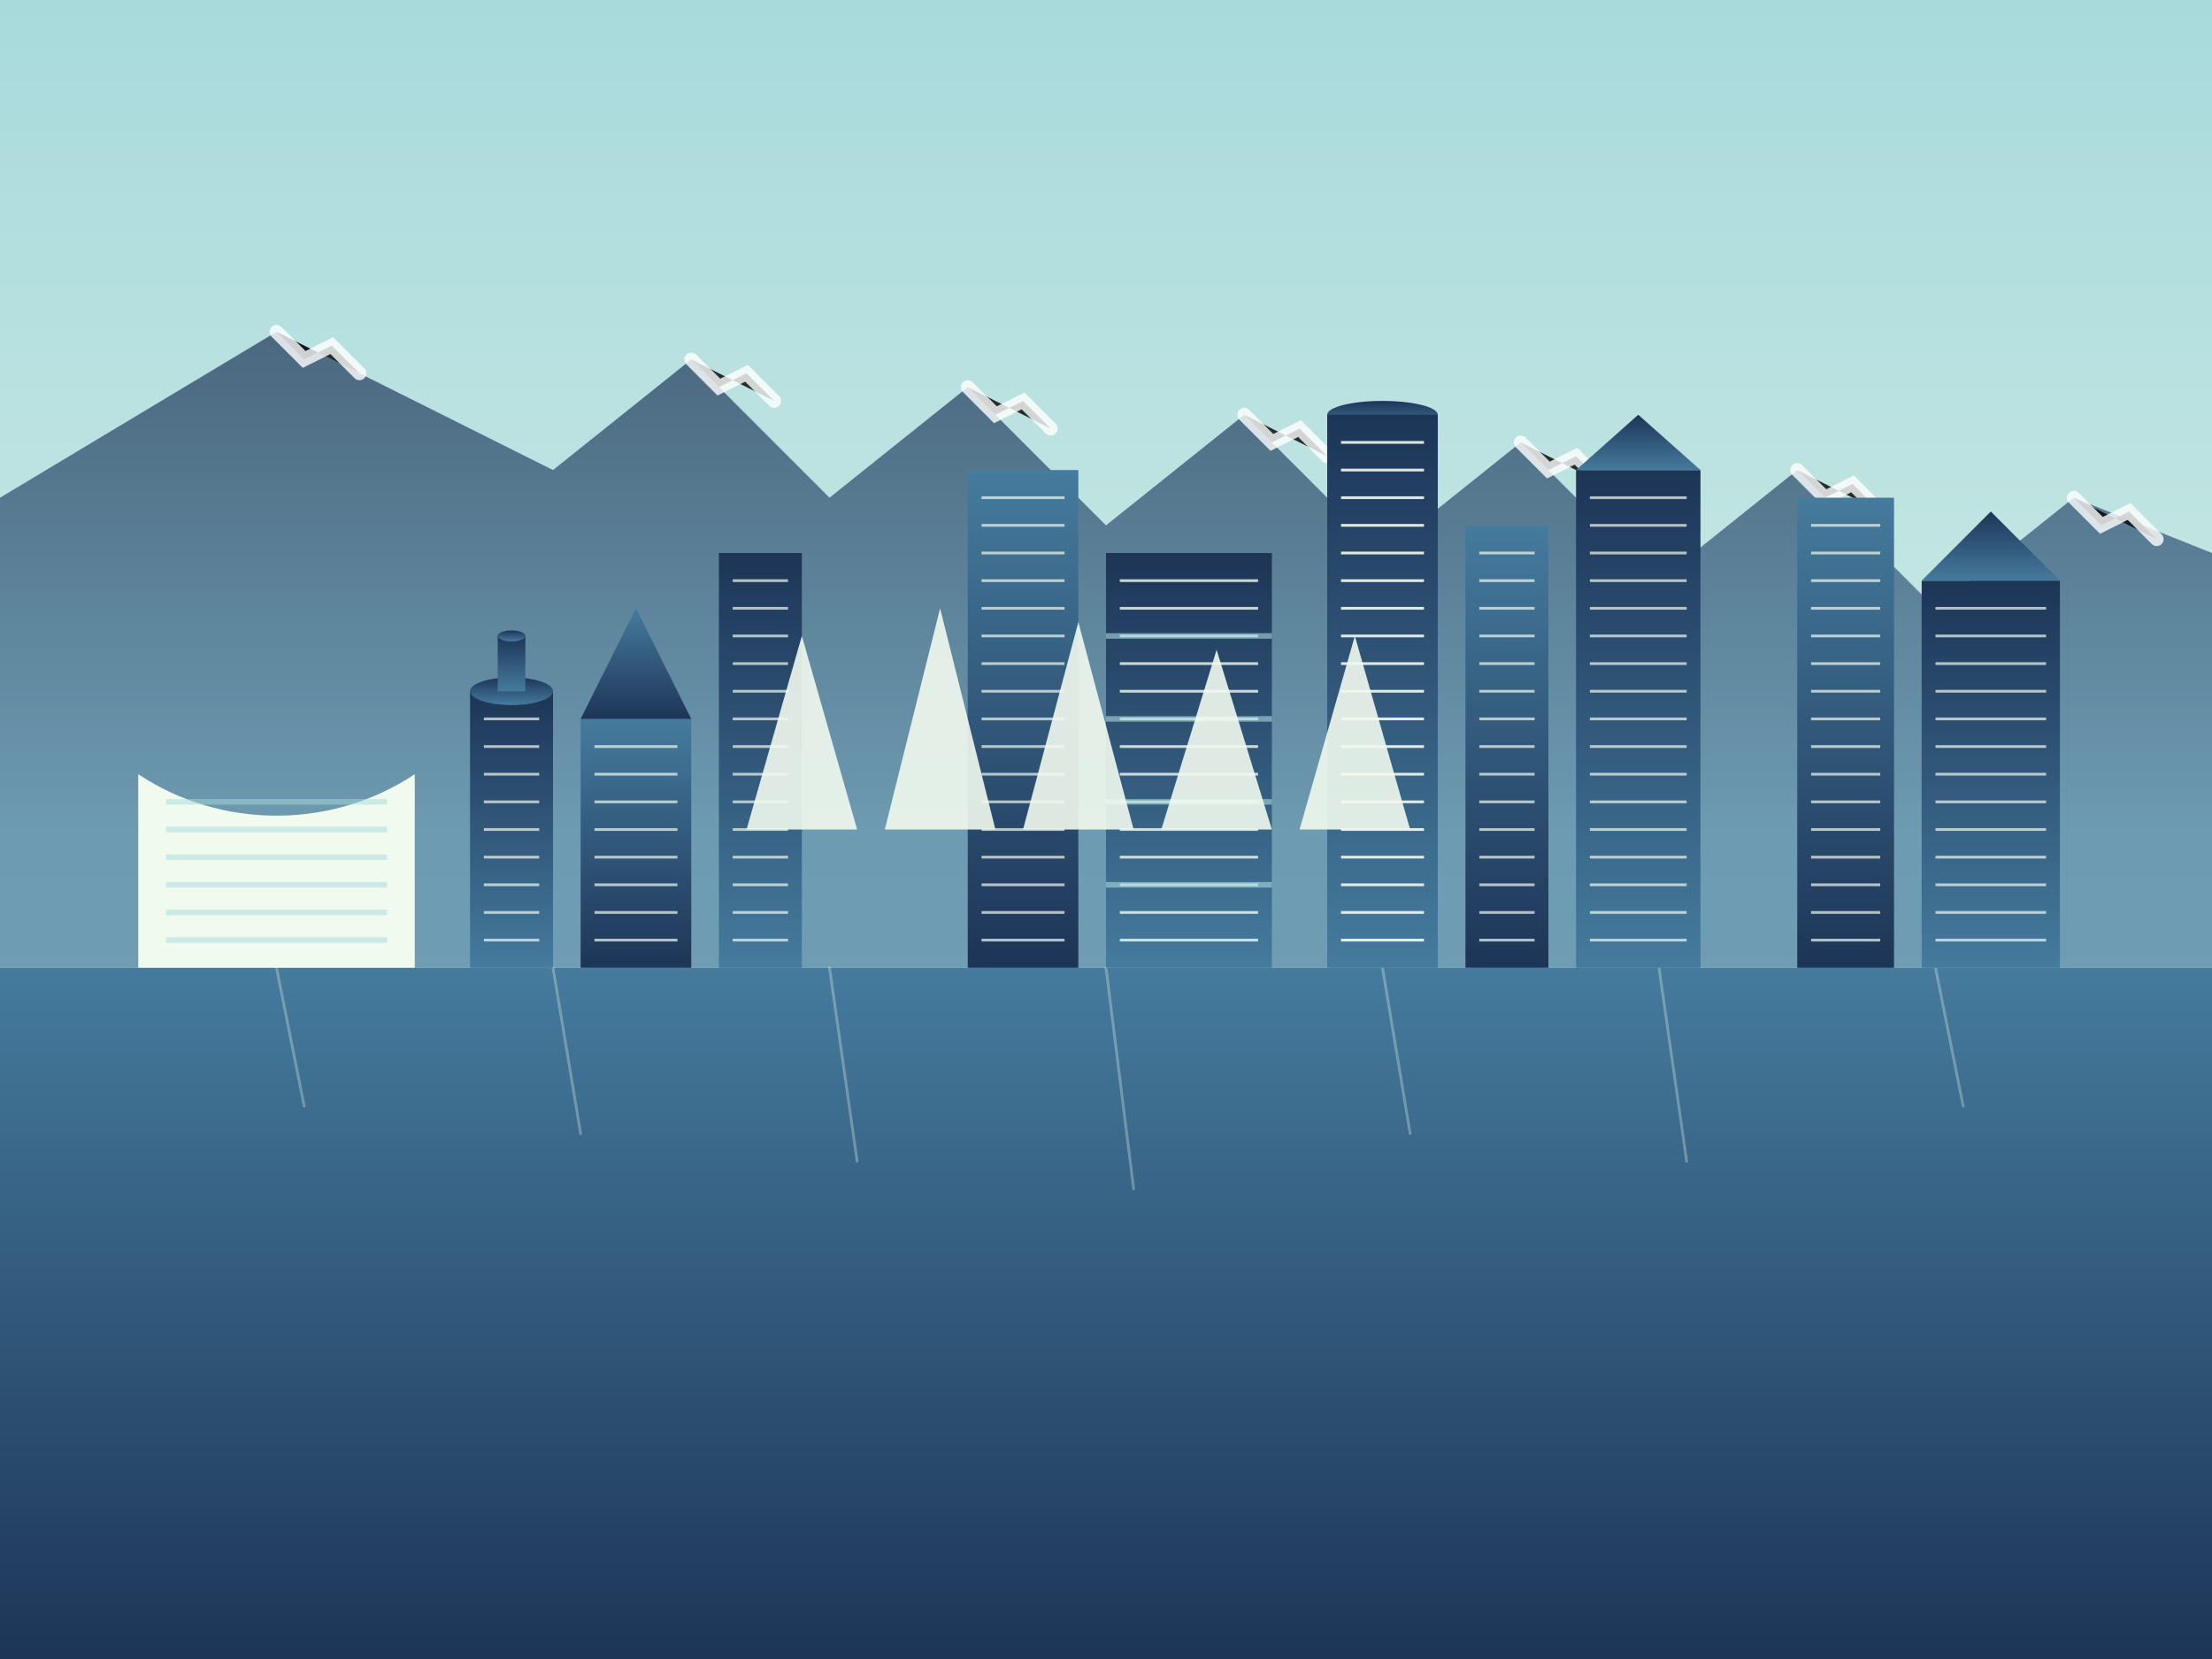 <?xml version="1.0" encoding="UTF-8"?>
<svg width="800px" height="600px" viewBox="0 0 800 600" version="1.1" xmlns="http://www.w3.org/2000/svg">
    <rect x="0" y="0" width="800" height="600" fill="#808080" stroke="none"/>
    <title>Vancouver Cityscape</title>
    <defs>
        <linearGradient x1="50%" y1="0%" x2="50%" y2="100%" id="skyGradient">
            <stop stop-color="#a8dadc" offset="0%"></stop>
            <stop stop-color="#f1faee" offset="100%"></stop>
        </linearGradient>
        <linearGradient x1="50%" y1="0%" x2="50%" y2="100%" id="waterGradient">
            <stop stop-color="#457b9d" offset="0%"></stop>
            <stop stop-color="#1d3557" offset="100%"></stop>
        </linearGradient>
        <linearGradient x1="50%" y1="0%" x2="50%" y2="100%" id="buildingGradient1">
            <stop stop-color="#1d3557" offset="0%"></stop>
            <stop stop-color="#457b9d" offset="100%"></stop>
        </linearGradient>
        <linearGradient x1="50%" y1="0%" x2="50%" y2="100%" id="buildingGradient2">
            <stop stop-color="#457b9d" offset="0%"></stop>
            <stop stop-color="#1d3557" offset="100%"></stop>
        </linearGradient>
        <linearGradient x1="50%" y1="0%" x2="50%" y2="100%" id="mountainGradient">
            <stop stop-color="#1d3557" offset="0%"></stop>
            <stop stop-color="#457b9d" offset="80%"></stop>
        </linearGradient>
    </defs>
    <g stroke="none" fill-rule="evenodd">
        <!-- Sky -->
        <rect fill="url(#skyGradient)" x="0" y="0" width="800" height="600"></rect>
        
        <!-- Background mountains -->
        <path d="M0,180 L100,120 L200,170 L250,130 L300,180 L350,140 L400,190 L450,150 L500,200 L550,160 L600,210 L650,170 L700,220 L750,180 L800,200 L800,350 L0,350 L0,180 Z" fill="url(#mountainGradient)" opacity="0.7"></path>
        
        <!-- Snow on mountains -->
        <path d="M100,120 L110,130 L120,125 L130,135 M250,130 L260,140 L270,135 L280,145 M350,140 L360,150 L370,145 L380,155 M450,150 L460,160 L470,155 L480,165 M550,160 L560,170 L570,165 L580,175 M650,170 L660,180 L670,175 L680,185 M750,180 L760,190 L770,185 L780,195" stroke="#ffffff" stroke-width="5" stroke-linecap="round" opacity="0.8"></path>
        
        <!-- Water -->
        <path d="M0,350 L800,350 L800,600 L0,600 Z" fill="url(#waterGradient)"></path>
        
        <!-- Water reflections -->
        <path d="M100,350 L110,400 M200,350 L210,410 M300,350 L310,420 M400,350 L410,430 M500,350 L510,410 M600,350 L610,420 M700,350 L710,400" stroke="#f1faee" stroke-width="1" stroke-linecap="round" opacity="0.3"></path>
        
        <!-- Vancouver Convention Centre -->
        <g transform="translate(50, 280)">
            <path d="M0,70 L100,70 L100,0 C70,20 30,20 0,0 L0,70 Z" fill="#f1faee"></path>
            <path d="M10,10 L90,10 M10,20 L90,20 M10,30 L90,30 M10,40 L90,40 M10,50 L90,50 M10,60 L90,60" stroke="#a8dadc" stroke-width="2" opacity="0.5"></path>
        </g>
        
        <!-- Buildings group 1 -->
        <g transform="translate(170, 200)">
            <!-- Building 1 - Vancouver Lookout/Harbour Centre -->
            <g>
                <rect x="0" y="50" width="30" height="100" fill="url(#buildingGradient1)"></rect>
                <ellipse cx="15" cy="50" rx="15" ry="5" fill="url(#buildingGradient1)"></ellipse>
                <rect x="10" y="30" width="10" height="20" fill="url(#buildingGradient1)"></rect>
                <ellipse cx="15" cy="30" rx="5" ry="2" fill="url(#buildingGradient1)"></ellipse>
                
                <!-- Windows -->
                <path d="M5,60 L25,60 M5,70 L25,70 M5,80 L25,80 M5,90 L25,90 M5,100 L25,100 M5,110 L25,110 M5,120 L25,120 M5,130 L25,130 M5,140 L25,140" stroke="#f1faee" stroke-width="1" opacity="0.7"></path>
            </g>
            
            <!-- Building 2 -->
            <g transform="translate(40, 20)">
                <rect x="0" y="40" width="40" height="90" fill="url(#buildingGradient2)"></rect>
                <polygon points="0,40 20,0 40,40" fill="url(#buildingGradient2)"></polygon>
                
                <!-- Windows -->
                <path d="M5,50 L35,50 M5,60 L35,60 M5,70 L35,70 M5,80 L35,80 M5,90 L35,90 M5,100 L35,100 M5,110 L35,110 M5,120 L35,120" stroke="#f1faee" stroke-width="1" opacity="0.7"></path>
            </g>
            
            <!-- Building 3 -->
            <g transform="translate(90, 0)">
                <rect x="0" y="0" width="30" height="150" fill="url(#buildingGradient1)"></rect>
                
                <!-- Windows -->
                <path d="M5,10 L25,10 M5,20 L25,20 M5,30 L25,30 M5,40 L25,40 M5,50 L25,50 M5,60 L25,60 M5,70 L25,70 M5,80 L25,80 M5,90 L25,90 M5,100 L25,100 M5,110 L25,110 M5,120 L25,120 M5,130 L25,130 M5,140 L25,140" stroke="#f1faee" stroke-width="1" opacity="0.7"></path>
            </g>
        </g>
        
        <!-- Buildings group 2 -->
        <g transform="translate(350, 170)">
            <!-- Building 4 - Shaw Tower -->
            <g>
                <rect x="0" y="0" width="40" height="180" fill="url(#buildingGradient2)"></rect>
                
                <!-- Windows -->
                <path d="M5,10 L35,10 M5,20 L35,20 M5,30 L35,30 M5,40 L35,40 M5,50 L35,50 M5,60 L35,60 M5,70 L35,70 M5,80 L35,80 M5,90 L35,90 M5,100 L35,100 M5,110 L35,110 M5,120 L35,120 M5,130 L35,130 M5,140 L35,140 M5,150 L35,150 M5,160 L35,160 M5,170 L35,170" stroke="#f1faee" stroke-width="1" opacity="0.7"></path>
            </g>
            
            <!-- Building 5 - Fairmont Pacific Rim -->
            <g transform="translate(50, 30)">
                <rect x="0" y="0" width="60" height="150" fill="url(#buildingGradient1)"></rect>
                
                <!-- Windows -->
                <path d="M5,10 L55,10 M5,20 L55,20 M5,30 L55,30 M5,40 L55,40 M5,50 L55,50 M5,60 L55,60 M5,70 L55,70 M5,80 L55,80 M5,90 L55,90 M5,100 L55,100 M5,110 L55,110 M5,120 L55,120 M5,130 L55,130 M5,140 L55,140" stroke="#f1faee" stroke-width="1" opacity="0.8"></path>
                
                <!-- Balconies -->
                <path d="M0,30 L60,30 M0,60 L60,60 M0,90 L60,90 M0,120 L60,120" stroke="#a8dadc" stroke-width="2" opacity="0.6"></path>
            </g>
        </g>
        
        <!-- Buildings group 3 - Downtown core including One Wall Centre -->
        <g transform="translate(480, 150)">
            <!-- Building 6 - One Wall Centre -->
            <g>
                <ellipse cx="20" cy="0" rx="20" ry="5" fill="url(#buildingGradient1)"></ellipse>
                <rect x="0" y="0" width="40" height="200" fill="url(#buildingGradient1)"></rect>
                
                <!-- Windows -->
                <path d="M5,10 L35,10 M5,20 L35,20 M5,30 L35,30 M5,40 L35,40 M5,50 L35,50 M5,60 L35,60 M5,70 L35,70 M5,80 L35,80 M5,90 L35,90 M5,100 L35,100 M5,110 L35,110 M5,120 L35,120 M5,130 L35,130 M5,140 L35,140 M5,150 L35,150 M5,160 L35,160 M5,170 L35,170 M5,180 L35,180 M5,190 L35,190" stroke="#f1faee" stroke-width="1" opacity="0.9"></path>
            </g>
            
            <!-- Building 7 -->
            <g transform="translate(50, 40)">
                <rect x="0" y="0" width="30" height="160" fill="url(#buildingGradient2)"></rect>
                
                <!-- Windows -->
                <path d="M5,10 L25,10 M5,20 L25,20 M5,30 L25,30 M5,40 L25,40 M5,50 L25,50 M5,60 L25,60 M5,70 L25,70 M5,80 L25,80 M5,90 L25,90 M5,100 L25,100 M5,110 L25,110 M5,120 L25,120 M5,130 L25,130 M5,140 L25,140 M5,150 L25,150" stroke="#f1faee" stroke-width="1" opacity="0.7"></path>
            </g>
            
            <!-- Building 8 -->
            <g transform="translate(90, 20)">
                <rect x="0" y="0" width="45" height="180" fill="url(#buildingGradient1)"></rect>
                <polygon points="0,0 22.5,-20 45,0" fill="url(#buildingGradient1)"></polygon>
                
                <!-- Windows -->
                <path d="M5,10 L40,10 M5,20 L40,20 M5,30 L40,30 M5,40 L40,40 M5,50 L40,50 M5,60 L40,60 M5,70 L40,70 M5,80 L40,80 M5,90 L40,90 M5,100 L40,100 M5,110 L40,110 M5,120 L40,120 M5,130 L40,130 M5,140 L40,140 M5,150 L40,150 M5,160 L40,160 M5,170 L40,170" stroke="#f1faee" stroke-width="1" opacity="0.7"></path>
            </g>
        </g>
        
        <!-- Buildings group 4 - More downtown buildings -->
        <g transform="translate(650, 180)">
            <!-- Building 9 -->
            <g>
                <rect x="0" y="0" width="35" height="170" fill="url(#buildingGradient2)"></rect>
                
                <!-- Windows -->
                <path d="M5,10 L30,10 M5,20 L30,20 M5,30 L30,30 M5,40 L30,40 M5,50 L30,50 M5,60 L30,60 M5,70 L30,70 M5,80 L30,80 M5,90 L30,90 M5,100 L30,100 M5,110 L30,110 M5,120 L30,120 M5,130 L30,130 M5,140 L30,140 M5,150 L30,150 M5,160 L30,160" stroke="#f1faee" stroke-width="1" opacity="0.7"></path>
            </g>
            
            <!-- Building 10 -->
            <g transform="translate(45, 30)">
                <rect x="0" y="0" width="50" height="140" fill="url(#buildingGradient1)"></rect>
                <polygon points="0,0 25,-25 50,0" fill="url(#buildingGradient1)"></polygon>
                
                <!-- Windows -->
                <path d="M5,10 L45,10 M5,20 L45,20 M5,30 L45,30 M5,40 L45,40 M5,50 L45,50 M5,60 L45,60 M5,70 L45,70 M5,80 L45,80 M5,90 L45,90 M5,100 L45,100 M5,110 L45,110 M5,120 L45,120 M5,130 L45,130" stroke="#f1faee" stroke-width="1" opacity="0.7"></path>
            </g>
        </g>
        
        <!-- Canada Place Sails -->
        <g transform="translate(270, 300)">
            <path d="M0,0 L20,-70 L40,0 Z" fill="#f1faee" opacity="0.9"></path>
            <path d="M50,0 L70,-80 L90,0 Z" fill="#f1faee" opacity="0.9"></path>
            <path d="M100,0 L120,-75 L140,0 Z" fill="#f1faee" opacity="0.9"></path>
            <path d="M150,0 L170,-65 L190,0 Z" fill="#f1faee" opacity="0.9"></path>
            <path d="M200,0 L220,-70 L240,0 Z" fill="#f1faee" opacity="0.9"></path>
        </g>
    </g>
</svg>